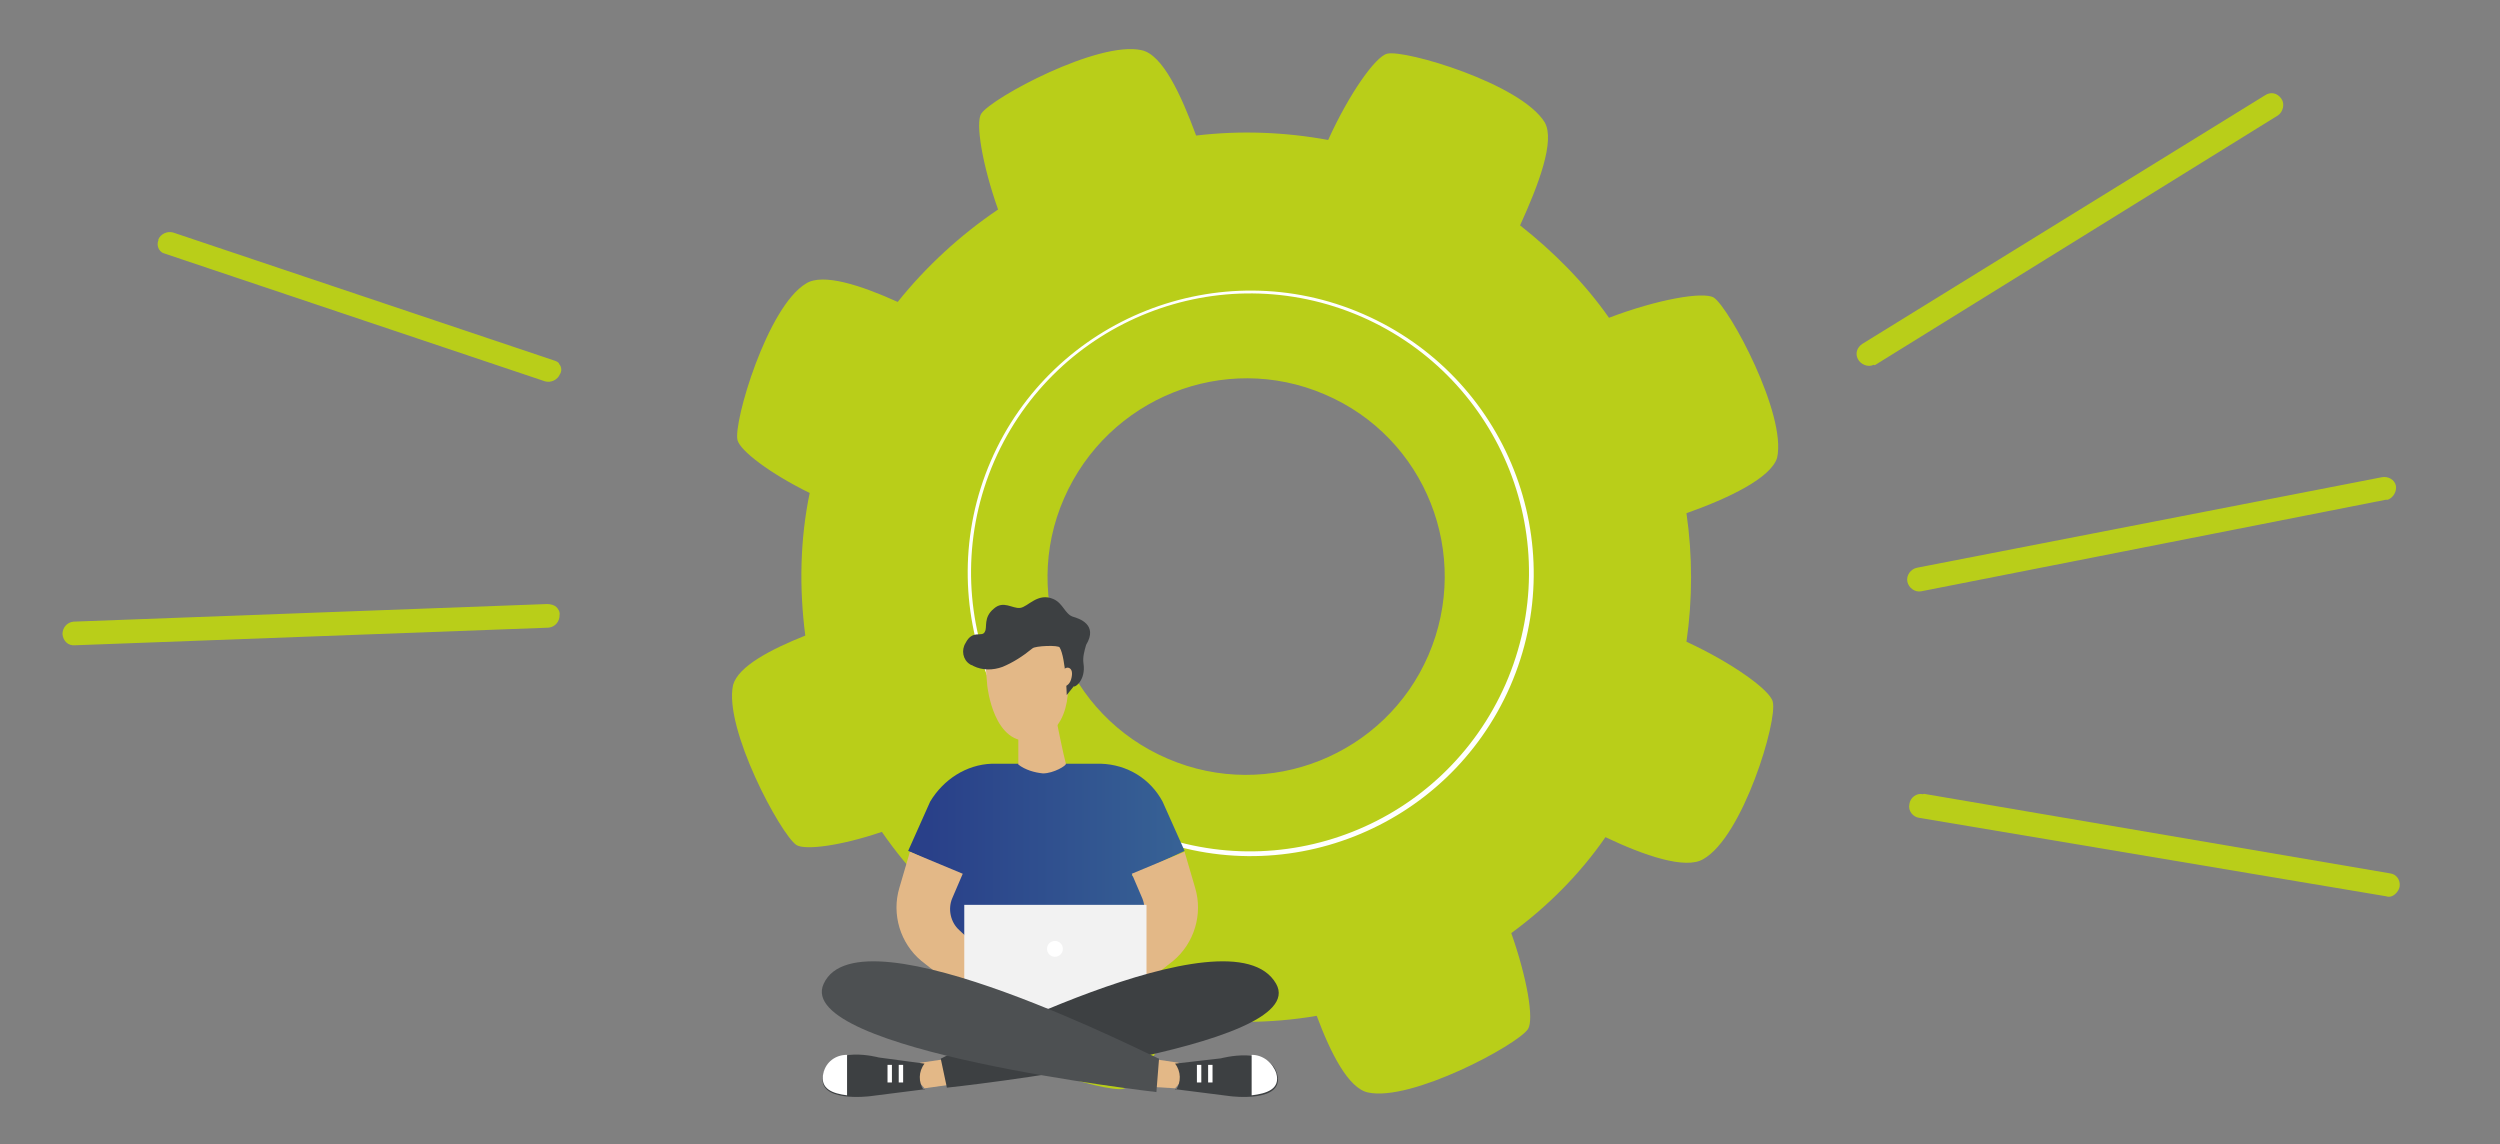 <?xml version="1.0" encoding="utf-8"?>
<!-- Generator: Adobe Illustrator 25.0.1, SVG Export Plug-In . SVG Version: 6.00 Build 0)  -->
<svg version="1.1" id="Calque_1" xmlns="http://www.w3.org/2000/svg" xmlns:xlink="http://www.w3.org/1999/xlink" x="0px" y="0px"
	 viewBox="0 0 284 130" style="enable-background:new 0 0 284 130;" xml:space="preserve">
<rect x="0" y="0" width="284" height="130" fill="#808080" stroke="none"/>
<style type="text/css">
	.st0{fill:#B9CE19;}
	.st1{fill:#FFFFFF;}
	.st2{fill:url(#Tracé_78_1_);}
	.st3{fill:#E3B887;}
	.st4{fill:#3D4042;}
	.st5{fill:none;}
	.st6{fill:#F2F2F2;}
	.st7{fill:#CAB7CC;}
	.st8{fill:#4D5052;}
</style>
<g id="Groupe_38" transform="translate(76.581)">
	<path id="Tracé_76" class="st0" d="M124.8,79.7c-0.3-1.3-4.6-4.4-9.8-6.8c0.7-4.8,0.7-9.8,0-14.6c4.8-1.7,9.6-4,10.3-6.3
		c1.1-4.9-5.4-17-7.2-18.2c-1.2-0.7-6.4,0.2-11.9,2.3c-2.8-4-6.3-7.5-10.1-10.5c2.1-4.6,4-9.6,2.8-11.7C96.2,9.5,83,5.6,81,6.1
		c-1.3,0.3-4.3,4.5-6.7,9.8c-4.9-0.9-10-1.1-15-0.5c-1.7-4.6-3.8-9.2-6.2-9.7c-4.9-1.1-17,5.4-18.2,7.2c-0.7,1,0.1,5.8,1.9,10.9
		c-4.3,2.9-8.2,6.5-11.4,10.5c-4.2-1.9-8.5-3.3-10.4-2.1C10.6,34.8,6.7,48,7.2,50c0.3,1.2,3.7,3.8,8.2,6c-1.1,5.3-1.2,10.8-0.5,16.2
		c-4,1.6-7.6,3.5-8.2,5.6c-1.1,4.9,5.4,17,7.2,18.2c1,0.6,5,0.1,9.7-1.5c3.1,4.5,7,8.5,11.4,11.7c-1.7,4-2.9,7.8-1.8,9.7
		c2.6,4.4,15.8,8.2,17.8,7.8c1.2-0.3,3.8-3.7,6-8.2c5.3,0.8,10.7,0.8,16-0.1c1.6,4.3,3.6,8.2,5.8,8.7c4.9,1.1,17-5.4,18.2-7.2
		c0.7-1.1-0.1-5.8-1.9-10.9c4.1-3,7.8-6.7,10.7-10.9c4.4,2.1,9.1,3.7,11.1,2.5C121.4,95.1,125.4,81.8,124.8,79.7z M56.1,86.2
		C44.6,81.3,39.3,68,44.3,56.6s18.2-16.7,29.6-11.8C85.4,49.7,90.6,63,85.7,74.4C80.8,85.8,67.5,91.1,56.1,86.2
		C56.1,86.2,56.1,86.2,56.1,86.2z"/>
	<g id="Groupe_37" transform="translate(26.772 27.375)">
		<path id="Tracé_77" class="st1" d="M25.9,67.2C9.7,60.2,2.2,41.2,9.2,25s26-23.8,42.3-16.7c16.3,7.1,23.8,26,16.7,42.3
			c0,0,0,0,0,0C61.1,66.8,42.2,74.3,25.9,67.2z M51.3,8.6C35.2,1.6,16.6,9,9.6,25C2.6,41.1,10,59.8,26,66.7
			c16.1,7,34.7-0.4,41.7-16.4C74.7,34.2,67.3,15.6,51.3,8.6z"/>
	</g>
</g>
<g id="Groupe_50" transform="translate(86.768 62.259)">
	
		<linearGradient id="Tracé_78_1_" gradientUnits="userSpaceOnUse" x1="-682.724" y1="475.37" x2="-681.727" y2="475.37" gradientTransform="matrix(31.258 0 0 -23.006 21357.148 10972.466)">
		<stop  offset="7.300000e-02" style="stop-color:#294089"/>
		<stop  offset="1" style="stop-color:#376295"/>
	</linearGradient>
	<path id="Tracé_78" class="st2" d="M43.7,38.4l-1.9-1.2l6-2.8l-2.5-5.6c-1.4-2.6-4-4.2-7-4.3H25.9c-2.9,0.1-5.5,1.8-7,4.3
		l-2.5,5.6l6,2.8l-1.9,1.2l-1,9.2L32,47.5l12.5,0.1L43.7,38.4z"/>
	<path id="Tracé_79" class="st3" d="M47.8,34.5l1.2,4.1c0.9,3-0.1,6.3-2.5,8.3l-5.6,4.4l-1.8-5l3.1-2.9c1-0.9,1.3-2.4,0.8-3.6
		l-1.2-2.8L47.8,34.5z"/>
	<g id="Groupe_42" transform="translate(0.058 51.97)">
		<path id="Tracé_80" class="st3" d="M23.2,8.7l-5,0.7l-0.9-1l0.4-1.9l4.8-0.7L23.2,8.7z"/>
		<g id="Groupe_41">
			<path id="Tracé_81" class="st4" d="M18.3,9.5L12,10.3c0,0-6.2,0.8-5.3-2.5C7.5,4.4,13,5.9,13,5.9l5.2,0.7l0,0
				c-0.7,0.9-0.7,2.1-0.1,3L18.3,9.5L18.3,9.5z"/>
			<path id="Tracé_82" class="st1" d="M6.7,7.7C7,6.4,8.1,5.6,9.4,5.6v4.6C7.8,10,6.3,9.5,6.7,7.7z"/>
			<g id="Groupe_39" transform="translate(8.67 1.14)">
				<line id="Ligne_4" class="st5" x1="6.8" y1="5.6" x2="6.8" y2="7.6"/>
				<rect id="Rectangle_26" x="6.6" y="5.6" class="st1" width="0.5" height="2"/>
			</g>
			<g id="Groupe_40" transform="translate(7.396 1.14)">
				<line id="Ligne_5" class="st5" x1="6.8" y1="5.6" x2="6.8" y2="7.6"/>
				<rect id="Rectangle_27" x="6.6" y="5.6" class="st1" width="0.5" height="2"/>
			</g>
		</g>
	</g>
	<path id="Tracé_83" class="st3" d="M16.6,34.5l-1.2,4.1c-0.9,3,0.1,6.3,2.5,8.3l5.6,4.4l1.8-5l-3.1-2.9c-1-0.9-1.3-2.4-0.8-3.6
		l1.2-2.8L16.6,34.5z"/>
	<g id="Groupe_46" transform="translate(35.021 51.97)">
		<path id="Tracé_84" class="st3" d="M6.6,9.1l5.1,0.3l0.9-1l-0.5-1.9L7.4,5.8L6.6,9.1z"/>
		<g id="Groupe_45" transform="translate(5.098)">
			<path id="Tracé_85" class="st4" d="M6.6,9.5l6.3,0.8c0,0,6.2,0.8,5.3-2.5c-0.9-3.3-6.4-1.8-6.4-1.8L6.6,6.6l0,0
				c0.7,0.9,0.7,2.1,0.1,3L6.6,9.5L6.6,9.5z"/>
			<path id="Tracé_86" class="st1" d="M18.1,7.7c-0.4-1.2-1.5-2.1-2.8-2.1v4.6C17,10,18.6,9.5,18.1,7.7z"/>
			<g id="Groupe_43" transform="translate(2.482 1.14)">
				<line id="Ligne_6" class="st5" x1="6.8" y1="5.6" x2="6.8" y2="7.6"/>
				<rect id="Rectangle_28" x="6.6" y="5.6" class="st1" width="0.5" height="2"/>
			</g>
			<g id="Groupe_44" transform="translate(3.756 1.14)">
				<line id="Ligne_7" class="st5" x1="6.8" y1="5.6" x2="6.8" y2="7.6"/>
				<rect id="Rectangle_29" x="6.6" y="5.6" class="st1" width="0.5" height="2"/>
			</g>
		</g>
	</g>
	<g id="Groupe_47" transform="translate(16.173 34.932)">
		<rect id="Rectangle_30" x="6.6" y="5.6" class="st6" width="20.7" height="12.4"/>
		<rect id="Rectangle_31" x="6.6" y="17.4" class="st7" width="20.7" height="1"/>
		<path id="Tracé_87" class="st1" d="M16,10.6c0,0.5,0.4,0.9,0.9,0.9c0.5,0,0.9-0.4,0.9-0.9c0-0.5-0.4-0.9-0.9-0.9
			C16.4,9.7,16,10.1,16,10.6z"/>
	</g>
	<path id="Tracé_88" class="st4" d="M58.2,49.5c4.2,7.4-37.4,11.8-37.4,11.8L20.1,58C19.9,58.2,53.1,40.5,58.2,49.5z"/>
	<path id="Tracé_89" class="st8" d="M6.8,49.5c-3.5,7.6,37.8,12.3,37.8,12.3l0.3-3.8C44.9,58.2,10.9,40.5,6.8,49.5z"/>
	<g id="Groupe_49" transform="translate(16.114)">
		<path id="Tracé_90" class="st3" d="M18.2,24.5c-0.3-1.1-1-4.6-1-4.6l-4.4,0.9v3.8c0.8,0.6,1.8,0.9,2.8,1
			C16.8,25.6,18.3,24.7,18.2,24.5z"/>
		<g id="Groupe_48" transform="translate(2.273 3.34)">
			<path id="Tracé_91" class="st3" d="M15.9,10.5l-0.9-5l-8.5,1L7,12.3c0,0,0.7,7,5.2,6.2C17.2,17.5,16.2,10.5,15.9,10.5z"/>
		</g>
		<path id="Tracé_92" class="st4" d="M20.2,13.1c-0.1-0.7,0.1-1.4,0.3-2.1C21.9,8.7,19.7,8,19,7.8c-0.9-0.3-1.1-1.5-2.2-2
			C15,5,13.9,6.7,13,6.8s-1.9-0.9-3,0.1C8.8,7.9,9.3,9,9,9.5c-0.3,0.7-1.4-0.3-2.2,1.3c-0.5,0.8-0.3,1.9,0.5,2.4
			c0.1,0.1,0.3,0.1,0.4,0.2c1,0.5,2.2,0.5,3.3,0.1c1.2-0.5,2.3-1.2,3.4-2.1c0.3-0.3,3-0.4,3.1-0.1c0.7,1.2,0.8,5.4,0.8,5.4l0.8-1
			C19.2,15.9,20.5,15,20.2,13.1z"/>
		<path id="Tracé_93" class="st3" d="M17.4,14.4c-0.3,0.7-0.1,1.2,0.3,1.3s0.9-0.1,1.1-0.8s0.1-1.2-0.3-1.3
			C18.2,13.5,17.7,13.9,17.4,14.4z"/>
	</g>
</g>
<g id="Groupe_56" transform="translate(-17.614 35.844) rotate(-39)">
	<g id="Groupe_51" transform="matrix(-0.208, 0.978, -0.978, -0.208, 229.281, 145.369)">
		<path id="Tracé_94" class="st0" d="M15.1,51.7c0,0.7-0.7,1.3-1.4,1.3c-0.7,0-1.2-0.5-1.3-1.2L8-1.8C7.9-2.6,8.4-3.2,9.2-3.3
			c0.7-0.1,1.4,0.5,1.5,1.2l4.5,53.7L15.1,51.7z"/>
	</g>
	<g id="Groupe_52" transform="matrix(0.999, -0.035, 0.035, 0.999, 30.791, 7.172)">
		<path id="Tracé_95" class="st0" d="M27.1,49.2c0,0.4-0.3,0.8-0.7,0.9c-0.6,0.3-1.4,0.1-1.8-0.5L1.4,10.1C1.2,9.6,1.4,9,1.9,8.7
			c0,0,0.1,0,0.1-0.1c0.6-0.3,1.4-0.1,1.8,0.5L27,48.6C27.1,48.8,27.2,49,27.1,49.2z"/>
	</g>
	<g id="Groupe_53" transform="translate(-5.573 34.87) rotate(-7)">
		<path id="Tracé_96" class="st0" d="M42.1,47.2c0,0.3-0.1,0.7-0.4,0.9c-0.5,0.5-1.3,0.6-1.9,0.1L1,10.9C0.4,10.4,0.4,9.6,0.9,9
			c0.5-0.5,1.3-0.6,1.9-0.1c0,0,0,0,0,0l38.8,37.3C41.9,46.5,42.1,46.9,42.1,47.2z"/>
	</g>
	<g id="Groupe_54" transform="matrix(-0.208, 0.978, -0.978, -0.208, 214.884, 172.854)">
		<path id="Tracé_97" class="st0" d="M25.4-1.9c0,0.1,0,0.2-0.1,0.3L10.6,50.2c-0.2,0.7-1,1.1-1.7,0.9c-0.7-0.2-1.1-1-0.9-1.7l0,0
			L22.8-2.3C23-3,23.7-3.5,24.4-3.3c0,0,0,0,0,0C25-3.1,25.4-2.5,25.4-1.9z"/>
	</g>
	<g id="Groupe_55" transform="matrix(-0.208, 0.978, -0.978, -0.208, 190.461, 191.211)">
		<path id="Tracé_98" class="st0" d="M42.7-1.9c0,0.3-0.1,0.5-0.3,0.7L10.4,42c-0.4,0.6-1.3,0.8-1.9,0.3c-0.6-0.4-0.8-1.3-0.3-1.9
			c0,0,0,0,0-0.1L40.3-2.8c0.4-0.6,1.2-0.7,1.8-0.3c0,0,0,0,0,0C42.5-2.8,42.7-2.3,42.7-1.9z"/>
	</g>
</g>
</svg>
